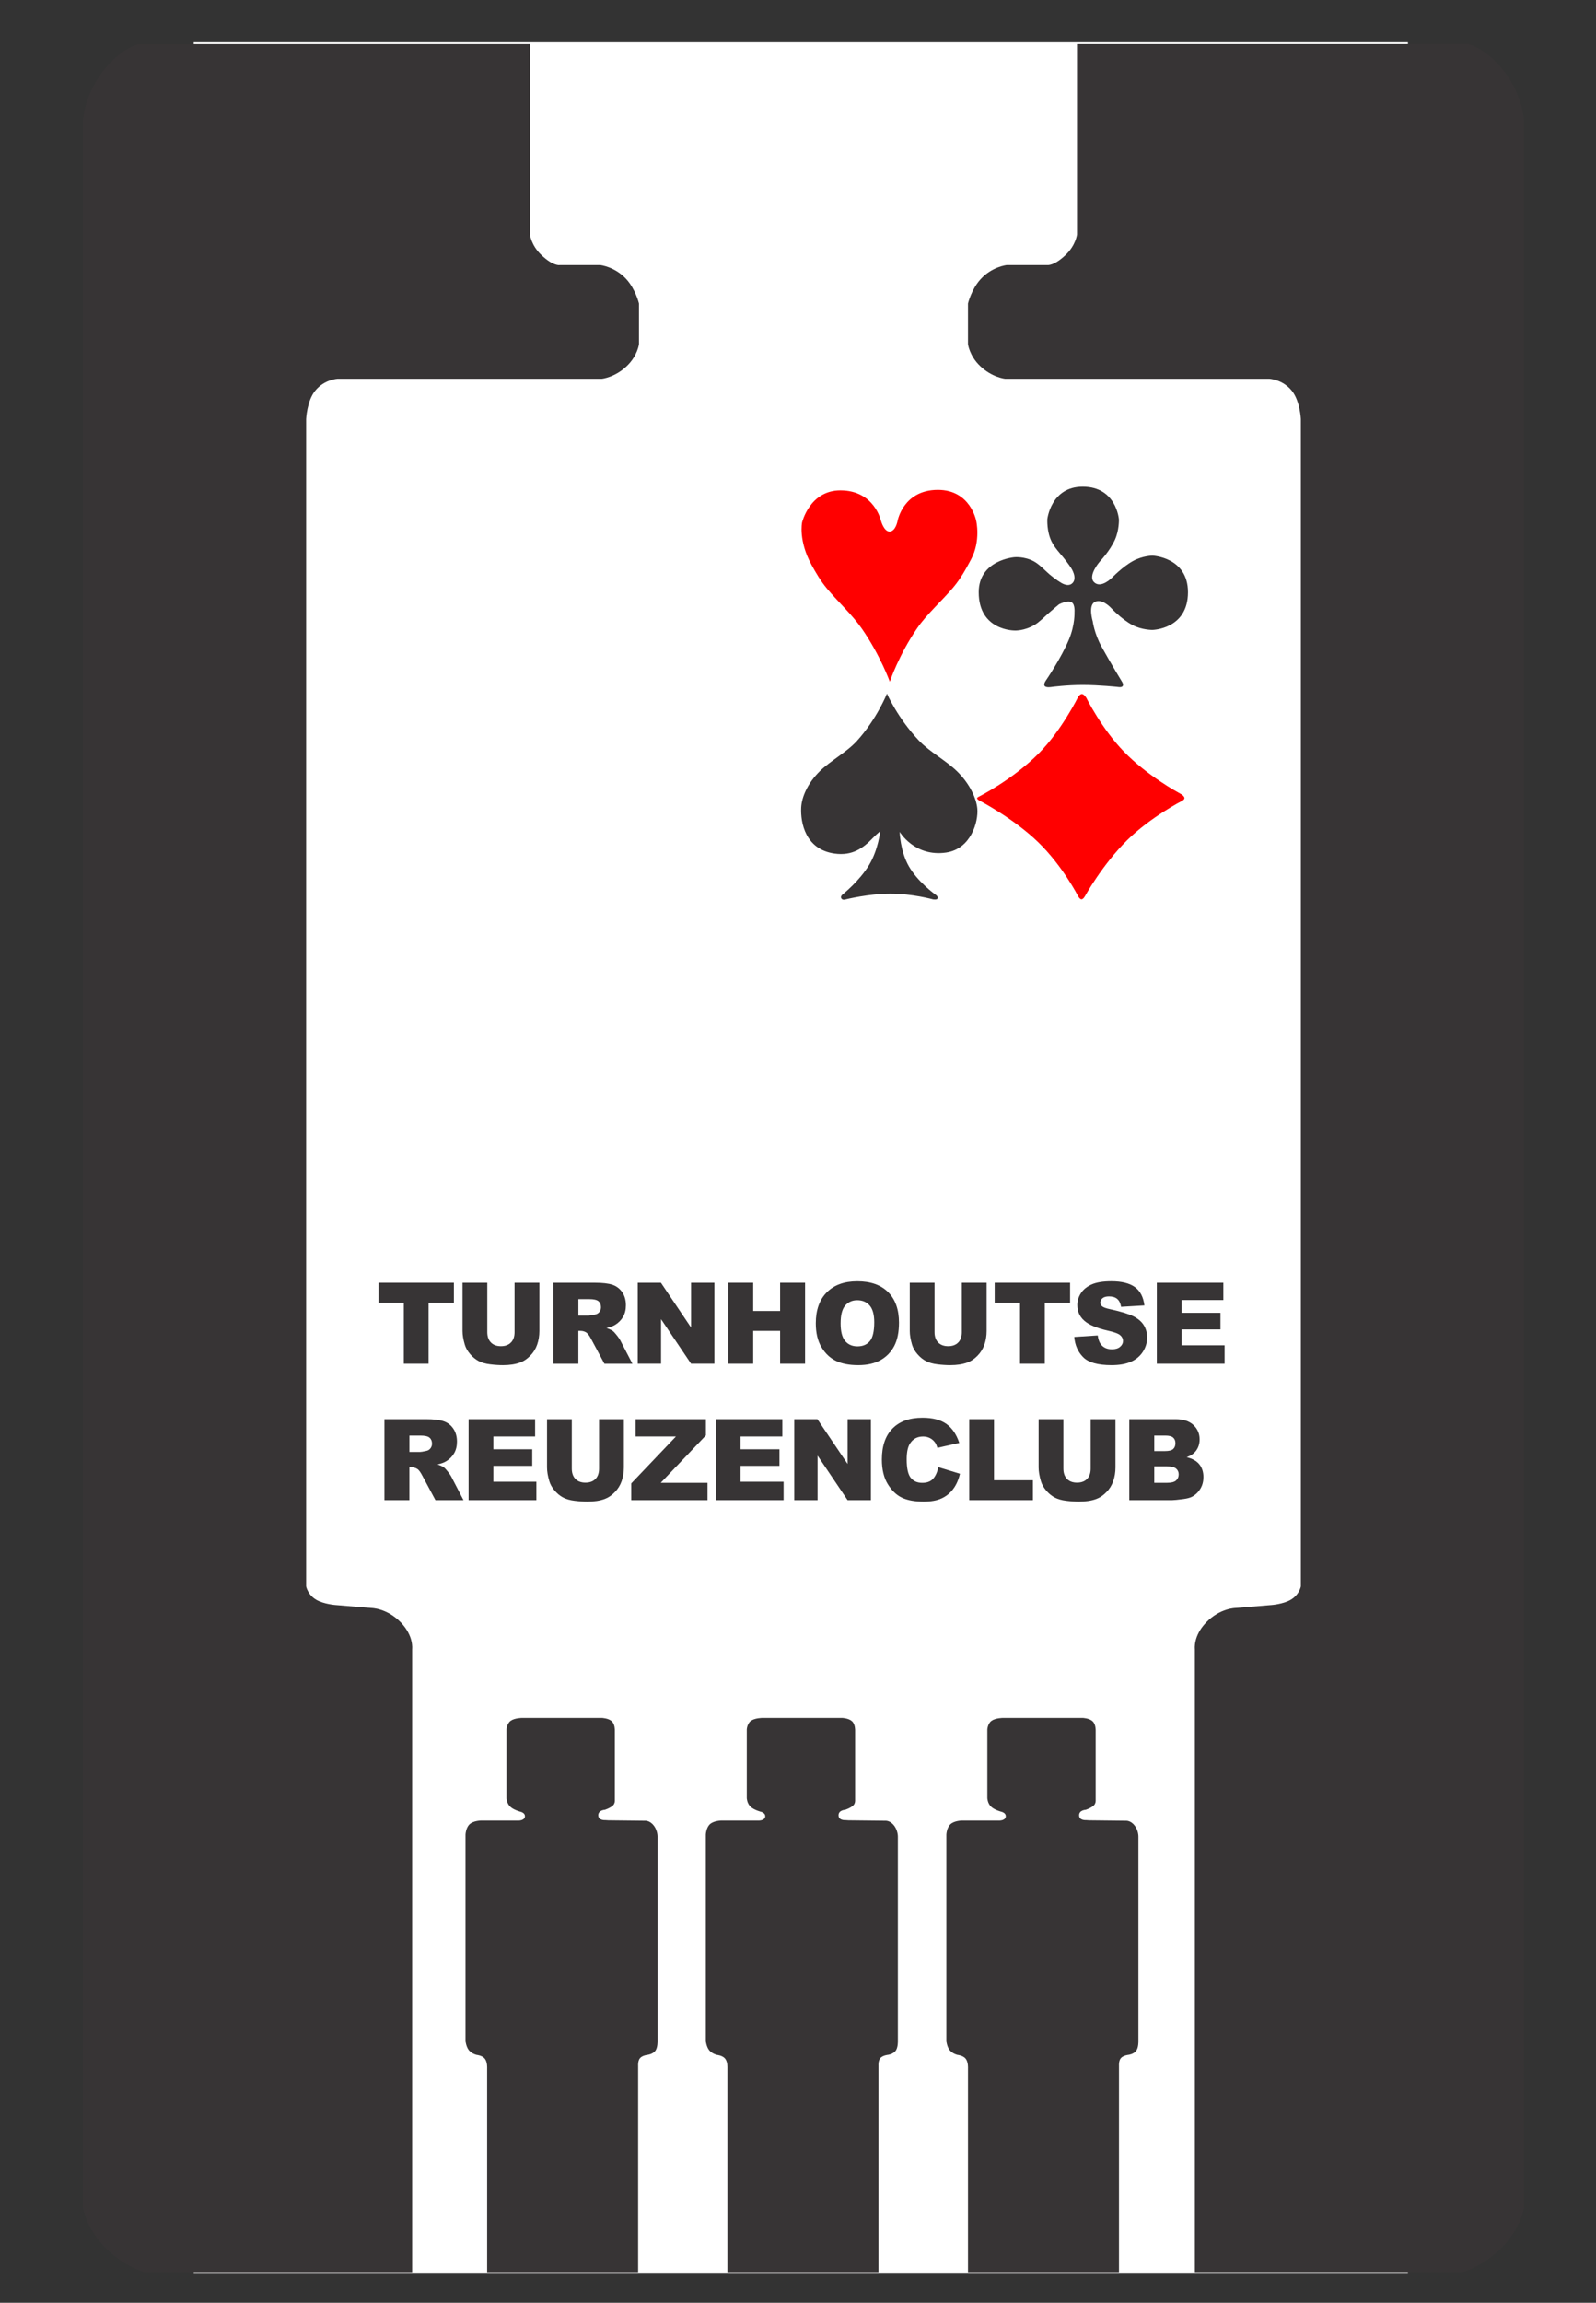 <?xml version="1.0" encoding="UTF-8"?>
<!DOCTYPE svg PUBLIC "-//W3C//DTD SVG 1.1//EN" "http://www.w3.org/Graphics/SVG/1.1/DTD/svg11.dtd">
<!-- Creator: CorelDRAW -->
<svg xmlns="http://www.w3.org/2000/svg" xml:space="preserve" width="64.5mm" height="93mm" style="shape-rendering:geometricPrecision; text-rendering:geometricPrecision; image-rendering:optimizeQuality; fill-rule:evenodd; clip-rule:evenodd"
viewBox="0 0 64.5 93"
 xmlns:xlink="http://www.w3.org/1999/xlink">
 <rect x="0" y="0" width="64.5" height="93" fill="#333333" stroke="none"/>
 <defs>
  <style type="text/css">
   <![CDATA[
    .str0 {stroke:white;stroke-width:0.2}
    .fil0 {fill:white}
    .fil1 {fill:#373435;fill-rule:nonzero}
    .fil2 {fill:red;fill-rule:nonzero}
   ]]>
  </style>
 </defs>
 <g id="Laag_x0020_1">
  <rect class="fil0 str0" x="-154.103" y="85.347" width="32.701" height="59.291"/>
 </g>
 <g id="Layer_x0020_1">
  <g id="_215776328">
   <rect id="_215777936" class="fil0 str0" x="7.929" y="1.809" width="48.87" height="89.879"/>
   <g>
    <path id="_214196984" class="fil1" d="M24.605 73.516l1.468 0.016c0,0 0.19,-0.015 0.351,0.198 0.156,0.206 0.149,0.442 0.149,0.442l0 8.259c0,0 0.009,0.254 -0.086,0.387 -0.104,0.144 -0.314,0.168 -0.314,0.168 0,0 -0.208,0.02 -0.306,0.131 -0.094,0.108 -0.078,0.307 -0.078,0.307l0 8.34 -6.102 0 0 -8.235c0,0 0.016,-0.25 -0.093,-0.387 -0.105,-0.134 -0.335,-0.155 -0.335,-0.155 0,0 -0.195,-0.045 -0.31,-0.188 -0.107,-0.133 -0.136,-0.363 -0.136,-0.363l0 -8.345c0,0 0.012,-0.282 0.17,-0.422 0.162,-0.144 0.469,-0.145 0.469,-0.145l1.521 0c0,0 0.227,-0.002 0.241,-0.162 0.013,-0.155 -0.182,-0.194 -0.182,-0.194 0,0 -0.275,-0.07 -0.416,-0.207 -0.141,-0.138 -0.147,-0.343 -0.147,-0.343l0 -2.771c0,0 0.011,-0.232 0.166,-0.347 0.16,-0.118 0.464,-0.119 0.464,-0.119l3.227 0c0,0 0.269,0.011 0.402,0.138 0.128,0.123 0.12,0.362 0.12,0.362l0 2.821c0,0 0.013,0.127 -0.075,0.212 -0.111,0.107 -0.329,0.177 -0.329,0.177 0,0 -0.275,0.011 -0.265,0.229 0.009,0.209 0.274,0.187 0.274,0.187l0.153 0.01z"/>
    <path id="_214197368" class="fil1" d="M22.614 10.705l1.642 0c0,0 0.591,0.062 1.052,0.565 0.378,0.411 0.515,0.986 0.515,0.986l0 1.641c0,0 -0.052,0.463 -0.486,0.881 -0.48,0.464 -1.007,0.519 -1.007,0.519l-10.675 0c0,0 -0.551,0.019 -0.927,0.495 -0.325,0.412 -0.356,1.131 -0.356,1.131l0 47.144c0,0 0.06,0.341 0.416,0.545 0.301,0.173 0.763,0.207 0.763,0.207l1.448 0.121c0,0 0.633,-0.001 1.198,0.583 0.528,0.545 0.459,1.073 0.459,1.073l0 25.168 -10.824 0c0,0 -0.832,-0.222 -1.612,-1.024 -0.735,-0.756 -0.867,-1.565 -0.867,-1.565l0 -84.263c0,0 0.015,-0.982 0.769,-1.985 0.74,-0.984 1.47,-1.145 1.47,-1.145l15.825 0 0 7.691c0,0 0.049,0.427 0.448,0.813 0.477,0.462 0.746,0.421 0.746,0.421z"/>
    <path id="_214197512" class="fil1" d="M42.325 20.976c0,0 0.138,-1.322 1.431,-1.322 1.365,0 1.463,1.322 1.463,1.322 0,0 0.016,0.433 -0.163,0.827 -0.207,0.456 -0.614,0.881 -0.614,0.881 0,0 -0.489,0.563 -0.23,0.825 0.278,0.281 0.728,-0.178 0.728,-0.178 0,0 0.423,-0.443 0.856,-0.679 0.38,-0.208 0.776,-0.213 0.776,-0.213 0,0 1.438,0.055 1.438,1.478 0,1.5 -1.438,1.523 -1.438,1.523 0,0 -0.43,0.003 -0.804,-0.196 -0.453,-0.241 -0.866,-0.691 -0.866,-0.691 0,0 -0.383,-0.421 -0.679,-0.229 -0.247,0.16 -0.062,0.77 -0.062,0.77 0,0 0.062,0.485 0.349,1.009 0.37,0.672 0.846,1.451 0.846,1.451 0,0 0.067,0.107 0.003,0.168 -0.049,0.047 -0.185,0.021 -0.185,0.021 0,0 -0.743,-0.081 -1.422,-0.081 -0.657,0 -1.251,0.081 -1.251,0.081 0,0 -0.221,0.041 -0.282,-0.039 -0.062,-0.081 0.061,-0.24 0.061,-0.24 0,0 0.605,-0.883 0.922,-1.643 0.245,-0.587 0.222,-1.096 0.222,-1.096 0,0 0.028,-0.326 -0.12,-0.403 -0.175,-0.092 -0.504,0.083 -0.504,0.083 0,0 -0.189,0.153 -0.433,0.368 -0.17,0.149 -0.363,0.35 -0.554,0.463 -0.429,0.254 -0.808,0.228 -0.808,0.228 0,0 -1.452,0.016 -1.452,-1.546 0,-1.312 1.452,-1.416 1.452,-1.416 0,0 0.401,-0.038 0.784,0.172 0.227,0.125 0.446,0.371 0.635,0.53 0.244,0.206 0.43,0.313 0.43,0.313 0,0 0.315,0.23 0.499,0.02 0.192,-0.218 -0.067,-0.6 -0.067,-0.6 0,0 -0.111,-0.173 -0.294,-0.4 -0.154,-0.192 -0.371,-0.417 -0.495,-0.67 -0.201,-0.41 -0.17,-0.892 -0.17,-0.892z"/>
    <path id="_214196960" class="fil1" d="M35.846 28.015c0,0 0.423,0.973 1.281,1.884 0.444,0.471 1.1,0.81 1.556,1.256 0.496,0.485 0.775,1.075 0.814,1.503 0.047,0.516 -0.249,1.627 -1.266,1.774 -1.27,0.182 -1.872,-0.836 -1.872,-0.836 0,0 0.016,0.766 0.37,1.388 0.367,0.643 1.073,1.144 1.073,1.144 0,0 0.125,0.075 0.09,0.16 -0.027,0.061 -0.184,0.035 -0.184,0.035 0,0 -0.835,-0.232 -1.721,-0.232 -0.88,0 -1.81,0.232 -1.81,0.232 0,0 -0.122,0.048 -0.176,-0.039 -0.052,-0.085 0.051,-0.16 0.051,-0.16 0,0 0.682,-0.538 1.078,-1.202 0.364,-0.611 0.443,-1.352 0.443,-1.352 0,0 -0.149,0.119 -0.302,0.278 -0.383,0.399 -0.82,0.726 -1.548,0.623 -1.177,-0.168 -1.374,-1.246 -1.345,-1.852 0.021,-0.425 0.256,-0.983 0.752,-1.472 0.426,-0.42 1.085,-0.765 1.502,-1.224 0.805,-0.886 1.212,-1.907 1.212,-1.907z"/>
    <path id="_214197296" class="fil2" d="M43.896 28.171c0,0 0.618,1.251 1.526,2.186 0.958,0.986 2.211,1.659 2.211,1.659l0.137 0.078c0,0 0.098,0.078 0.098,0.137 0,0.066 -0.098,0.114 -0.098,0.114 0,0 -1.257,0.644 -2.21,1.579 -1.008,0.99 -1.716,2.274 -1.716,2.274 0,0 -0.068,0.122 -0.136,0.122 -0.068,0 -0.135,-0.122 -0.135,-0.122 0,0 -0.628,-1.23 -1.616,-2.185 -1.016,-0.982 -2.393,-1.69 -2.393,-1.69 0,0 -0.076,-0.043 -0.076,-0.083 0,-0.035 0.076,-0.068 0.076,-0.068 0,0 1.351,-0.675 2.418,-1.748 0.927,-0.931 1.59,-2.279 1.59,-2.279 0,0 0.078,-0.122 0.157,-0.116 0.082,0.007 0.166,0.144 0.166,0.144z"/>
    <path id="_214197104" class="fil2" d="M35.605 21.037c0,0 0.116,0.429 0.343,0.429 0.25,0 0.326,-0.429 0.326,-0.429 0,0 0.227,-1.254 1.63,-1.254 1.323,0 1.548,1.254 1.548,1.254 0,0 0.194,0.806 -0.211,1.559 -0.197,0.366 -0.406,0.762 -0.724,1.137 -0.458,0.54 -1.055,1.064 -1.449,1.635 -0.744,1.077 -1.108,2.162 -1.108,2.162 0,0 -0.389,-1.074 -1.129,-2.14 -0.394,-0.567 -0.956,-1.077 -1.407,-1.615 -0.257,-0.306 -0.45,-0.64 -0.623,-0.954 -0.543,-0.985 -0.387,-1.719 -0.387,-1.719 0,0 0.304,-1.298 1.549,-1.298 1.381,-0 1.641,1.234 1.641,1.234z"/>
    <path id="_214197248" class="fil1" d="M34.317 73.516l1.468 0.016c0,0 0.19,-0.015 0.351,0.198 0.156,0.206 0.15,0.442 0.15,0.442l0 8.259c0,0 0.009,0.254 -0.087,0.387 -0.104,0.144 -0.314,0.168 -0.314,0.168 0,0 -0.208,0.02 -0.306,0.131 -0.094,0.108 -0.078,0.307 -0.078,0.307l0 8.34 -6.102 0 0 -8.235c0,0 0.016,-0.25 -0.093,-0.387 -0.106,-0.134 -0.336,-0.155 -0.336,-0.155 0,0 -0.195,-0.045 -0.31,-0.188 -0.107,-0.133 -0.136,-0.363 -0.136,-0.363l0 -8.345c0,0 0.012,-0.282 0.17,-0.422 0.162,-0.144 0.469,-0.145 0.469,-0.145l1.521 0c0,0 0.227,-0.002 0.241,-0.162 0.013,-0.155 -0.182,-0.194 -0.182,-0.194 0,0 -0.275,-0.07 -0.416,-0.207 -0.141,-0.138 -0.147,-0.343 -0.147,-0.343l0 -2.771c0,0 0.011,-0.232 0.166,-0.347 0.16,-0.118 0.464,-0.119 0.464,-0.119l3.227 0c0,0 0.269,0.011 0.401,0.138 0.128,0.123 0.12,0.362 0.12,0.362l0 2.821c0,0 0.013,0.127 -0.075,0.212 -0.111,0.107 -0.329,0.177 -0.329,0.177 0,0 -0.275,0.011 -0.266,0.229 0.009,0.209 0.274,0.187 0.274,0.187l0.153 0.01z"/>
    <path id="_214197056" class="fil1" d="M44.039 73.516l1.468 0.016c0,0 0.19,-0.015 0.351,0.198 0.156,0.206 0.149,0.442 0.149,0.442l0 8.259c0,0 0.009,0.254 -0.087,0.387 -0.104,0.144 -0.314,0.168 -0.314,0.168 0,0 -0.208,0.02 -0.306,0.131 -0.094,0.108 -0.078,0.307 -0.078,0.307l0 8.34 -6.102 0 0 -8.235c0,0 0.016,-0.25 -0.093,-0.387 -0.106,-0.134 -0.335,-0.155 -0.335,-0.155 0,0 -0.195,-0.045 -0.31,-0.188 -0.108,-0.133 -0.136,-0.363 -0.136,-0.363l0 -8.345c0,0 0.012,-0.282 0.17,-0.422 0.162,-0.144 0.469,-0.145 0.469,-0.145l1.521 0c0,0 0.228,-0.002 0.241,-0.162 0.013,-0.155 -0.182,-0.194 -0.182,-0.194 0,0 -0.275,-0.07 -0.416,-0.207 -0.141,-0.138 -0.147,-0.343 -0.147,-0.343l0 -2.771c0,0 0.011,-0.232 0.166,-0.347 0.16,-0.118 0.464,-0.119 0.464,-0.119l3.227 0c0,0 0.269,0.011 0.401,0.138 0.128,0.123 0.12,0.362 0.12,0.362l0 2.821c0,0 0.013,0.127 -0.075,0.212 -0.111,0.107 -0.329,0.177 -0.329,0.177 0,0 -0.275,0.011 -0.265,0.229 0.009,0.209 0.274,0.187 0.274,0.187l0.153 0.01z"/>
    <path id="_214196888" class="fil1" d="M42.329 10.705l-1.642 0c0,0 -0.591,0.062 -1.052,0.565 -0.378,0.411 -0.515,0.986 -0.515,0.986l0 1.641c0,0 0.052,0.463 0.486,0.881 0.48,0.464 1.007,0.519 1.007,0.519l10.675 0c0,0 0.551,0.019 0.928,0.495 0.325,0.412 0.356,1.131 0.356,1.131l0 47.144c0,0 -0.06,0.341 -0.416,0.545 -0.301,0.173 -0.763,0.207 -0.763,0.207l-1.448 0.12c0,0 -0.633,-0.001 -1.198,0.583 -0.528,0.545 -0.459,1.073 -0.459,1.073l0 25.167 10.824 0c0,0 0.832,-0.222 1.612,-1.024 0.734,-0.756 0.866,-1.565 0.866,-1.565l0 -84.263c0,0 -0.015,-0.982 -0.769,-1.985 -0.74,-0.984 -1.47,-1.145 -1.47,-1.145l-15.825 0 0 7.691c0,0 -0.049,0.427 -0.448,0.813 -0.477,0.462 -0.746,0.421 -0.746,0.421z"/>
    <polygon id="_214197176" class="fil1" points="15.296,51.804 18.343,51.804 18.343,52.614 17.32,52.614 17.32,55.075 16.319,55.075 16.319,52.614 15.296,52.614 "/>
    <path id="_214196696" class="fil1" d="M20.797 51.804l1.001 0 0 1.951c0,0.193 -0.03,0.376 -0.089,0.548 -0.06,0.172 -0.153,0.322 -0.281,0.451 -0.127,0.129 -0.261,0.219 -0.401,0.271 -0.195,0.073 -0.428,0.109 -0.701,0.109 -0.158,0 -0.33,-0.011 -0.516,-0.034 -0.186,-0.022 -0.342,-0.067 -0.468,-0.133 -0.125,-0.066 -0.24,-0.16 -0.344,-0.282 -0.104,-0.122 -0.175,-0.248 -0.213,-0.377 -0.062,-0.208 -0.093,-0.393 -0.093,-0.553l0 -1.951 1.001 0 0 1.995c0,0.178 0.049,0.318 0.146,0.418 0.098,0.1 0.233,0.15 0.406,0.15 0.172,0 0.306,-0.049 0.404,-0.148 0.098,-0.099 0.146,-0.239 0.146,-0.42l0 -1.995z"/>
    <path id="_214196024" class="fil1" d="M23.373 52.467l0.44 0c0.183,0 0.307,0.028 0.374,0.085 0.066,0.056 0.1,0.137 0.1,0.242 0,0.071 -0.021,0.134 -0.063,0.189 -0.042,0.055 -0.096,0.089 -0.163,0.102 -0.131,0.03 -0.22,0.045 -0.265,0.045l-0.422 0 0 -0.663zm0 2.608l0 -1.326 0.089 0c0.092,0 0.174,0.025 0.246,0.076 0.053,0.039 0.114,0.123 0.182,0.252l0.536 0.999 1.132 0 -0.49 -0.944c-0.024,-0.048 -0.07,-0.116 -0.14,-0.204 -0.07,-0.088 -0.123,-0.146 -0.16,-0.173 -0.054,-0.04 -0.141,-0.081 -0.26,-0.121 0.15,-0.034 0.267,-0.077 0.353,-0.13 0.135,-0.082 0.241,-0.189 0.318,-0.32 0.077,-0.132 0.116,-0.288 0.116,-0.47 0,-0.208 -0.05,-0.385 -0.151,-0.53 -0.101,-0.145 -0.233,-0.244 -0.397,-0.298 -0.164,-0.054 -0.401,-0.081 -0.711,-0.081l-1.672 0 0 3.271 1.008 0z"/>
    <polygon id="_214196456" class="fil1" points="25.773,51.804 26.709,51.804 27.928,53.613 27.928,51.804 28.871,51.804 28.871,55.075 27.928,55.075 26.715,53.276 26.715,55.075 25.773,55.075 "/>
    <polygon id="_214196480" class="fil1" points="29.438,51.804 30.439,51.804 30.439,52.946 31.527,52.946 31.527,51.804 32.536,51.804 32.536,55.075 31.527,55.075 31.527,53.749 30.439,53.749 30.439,55.075 29.438,55.075 "/>
    <path id="_214196288" class="fil1" d="M34.156 52.728c0.123,-0.144 0.285,-0.217 0.488,-0.217 0.211,0 0.379,0.071 0.502,0.213 0.123,0.142 0.185,0.368 0.185,0.676 0,0.366 -0.059,0.621 -0.177,0.762 -0.118,0.141 -0.285,0.212 -0.501,0.212 -0.21,0 -0.376,-0.072 -0.498,-0.217 -0.122,-0.144 -0.183,-0.382 -0.183,-0.713 0,-0.334 0.061,-0.573 0.184,-0.717zm-0.962 1.671c0.149,0.255 0.343,0.441 0.583,0.559 0.24,0.118 0.543,0.176 0.908,0.176 0.36,0 0.66,-0.068 0.902,-0.204 0.241,-0.136 0.425,-0.327 0.553,-0.572 0.128,-0.245 0.191,-0.559 0.191,-0.942 0,-0.527 -0.146,-0.938 -0.438,-1.231 -0.292,-0.293 -0.708,-0.439 -1.248,-0.439 -0.527,0 -0.938,0.149 -1.233,0.447 -0.295,0.298 -0.443,0.715 -0.443,1.25 0,0.383 0.074,0.702 0.224,0.957z"/>
    <path id="_214196048" class="fil1" d="M38.872 51.804l1.001 0 0 1.951c0,0.193 -0.03,0.376 -0.089,0.548 -0.06,0.172 -0.153,0.322 -0.281,0.451 -0.127,0.129 -0.261,0.219 -0.401,0.271 -0.195,0.073 -0.428,0.109 -0.701,0.109 -0.158,0 -0.33,-0.011 -0.516,-0.034 -0.186,-0.022 -0.342,-0.067 -0.468,-0.133 -0.125,-0.066 -0.24,-0.16 -0.344,-0.282 -0.104,-0.122 -0.175,-0.248 -0.213,-0.377 -0.062,-0.208 -0.093,-0.393 -0.093,-0.553l0 -1.951 1.001 0 0 1.995c0,0.178 0.049,0.318 0.146,0.418 0.098,0.1 0.233,0.15 0.406,0.15 0.172,0 0.306,-0.049 0.404,-0.148 0.098,-0.099 0.146,-0.239 0.146,-0.42l0 -1.995z"/>
    <polygon id="_214196648" class="fil1" points="40.199,51.804 43.246,51.804 43.246,52.614 42.223,52.614 42.223,55.075 41.222,55.075 41.222,52.614 40.199,52.614 "/>
    <path id="_214196552" class="fil1" d="M43.413 53.994l0.95 -0.061c0.021,0.158 0.063,0.277 0.127,0.36 0.104,0.134 0.253,0.2 0.446,0.2 0.144,0 0.255,-0.034 0.333,-0.102 0.078,-0.068 0.117,-0.146 0.117,-0.236 0,-0.085 -0.037,-0.161 -0.111,-0.228 -0.074,-0.067 -0.246,-0.13 -0.514,-0.19 -0.44,-0.1 -0.753,-0.233 -0.94,-0.398 -0.189,-0.166 -0.283,-0.377 -0.283,-0.633 0,-0.169 0.048,-0.328 0.145,-0.478 0.096,-0.15 0.242,-0.268 0.435,-0.354 0.194,-0.086 0.459,-0.129 0.797,-0.129 0.414,0 0.729,0.078 0.947,0.233 0.217,0.156 0.346,0.403 0.388,0.743l-0.943 0.056c-0.025,-0.147 -0.077,-0.253 -0.158,-0.32 -0.08,-0.067 -0.191,-0.1 -0.332,-0.1 -0.116,0 -0.204,0.025 -0.262,0.075 -0.059,0.05 -0.088,0.111 -0.088,0.182 0,0.052 0.024,0.099 0.072,0.141 0.047,0.043 0.159,0.084 0.336,0.121 0.438,0.096 0.752,0.192 0.941,0.289 0.19,0.098 0.327,0.219 0.414,0.363 0.086,0.144 0.13,0.306 0.13,0.485 0,0.21 -0.058,0.404 -0.173,0.581 -0.115,0.177 -0.276,0.312 -0.483,0.403 -0.207,0.091 -0.467,0.137 -0.782,0.137 -0.552,0 -0.934,-0.107 -1.147,-0.322 -0.213,-0.215 -0.333,-0.487 -0.361,-0.818z"/>
    <polygon id="_214196216" class="fil1" points="46.751,51.804 49.44,51.804 49.44,52.504 47.752,52.504 47.752,53.02 49.323,53.02 49.323,53.69 47.752,53.69 47.752,54.331 49.491,54.331 49.491,55.075 46.751,55.075 "/>
    <path id="_214196768" class="fil1" d="M16.545 57.977l0.44 0c0.183,0 0.307,0.028 0.374,0.085 0.066,0.056 0.1,0.137 0.1,0.242 0,0.071 -0.021,0.134 -0.063,0.189 -0.042,0.055 -0.096,0.089 -0.163,0.102 -0.131,0.03 -0.22,0.044 -0.265,0.044l-0.422 0 0 -0.663zm0 2.608l0 -1.326 0.089 0c0.092,0 0.173,0.025 0.246,0.076 0.053,0.039 0.114,0.123 0.182,0.252l0.536 0.998 1.133 0 -0.49 -0.944c-0.024,-0.048 -0.07,-0.116 -0.14,-0.204 -0.07,-0.088 -0.123,-0.146 -0.16,-0.173 -0.054,-0.04 -0.141,-0.081 -0.26,-0.121 0.149,-0.034 0.267,-0.077 0.353,-0.13 0.135,-0.082 0.241,-0.189 0.318,-0.32 0.077,-0.132 0.116,-0.288 0.116,-0.47 0,-0.208 -0.05,-0.385 -0.151,-0.53 -0.1,-0.145 -0.233,-0.244 -0.397,-0.298 -0.164,-0.054 -0.401,-0.08 -0.711,-0.08l-1.672 0 0 3.271 1.008 0z"/>
    <polygon id="_214195496" class="fil1" points="18.937,57.315 21.626,57.315 21.626,58.014 19.938,58.014 19.938,58.53 21.509,58.53 21.509,59.2 19.938,59.2 19.938,59.841 21.677,59.841 21.677,60.585 18.937,60.585 "/>
    <path id="_214195808" class="fil1" d="M24.212 57.315l1.001 0 0 1.951c0,0.193 -0.03,0.376 -0.089,0.548 -0.06,0.172 -0.153,0.322 -0.281,0.451 -0.127,0.129 -0.261,0.219 -0.401,0.271 -0.195,0.073 -0.428,0.109 -0.701,0.109 -0.158,0 -0.33,-0.011 -0.516,-0.034 -0.186,-0.022 -0.342,-0.067 -0.468,-0.133 -0.125,-0.066 -0.24,-0.16 -0.344,-0.282 -0.104,-0.122 -0.175,-0.248 -0.213,-0.377 -0.062,-0.208 -0.093,-0.393 -0.093,-0.553l0 -1.951 1.001 0 0 1.995c0,0.178 0.049,0.318 0.146,0.418 0.098,0.1 0.233,0.15 0.406,0.15 0.172,0 0.306,-0.049 0.404,-0.148 0.098,-0.099 0.146,-0.239 0.146,-0.42l0 -1.995z"/>
    <polygon id="_214195400" class="fil1" points="25.685,57.315 28.527,57.315 28.527,57.97 26.701,59.886 28.593,59.886 28.593,60.585 25.51,60.585 25.51,59.91 27.317,58.014 25.685,58.014 "/>
    <polygon id="_214195376" class="fil1" points="28.928,57.315 31.617,57.315 31.617,58.014 29.929,58.014 29.929,58.53 31.5,58.53 31.5,59.2 29.929,59.2 29.929,59.841 31.668,59.841 31.668,60.585 28.928,60.585 "/>
    <polygon id="_214195760" class="fil1" points="32.099,57.315 33.034,57.315 34.254,59.123 34.254,57.315 35.197,57.315 35.197,60.585 34.254,60.585 33.041,58.786 33.041,60.585 32.099,60.585 "/>
    <path id="_214195880" class="fil1" d="M37.919 59.252l0.877 0.267c-0.059,0.248 -0.152,0.456 -0.279,0.622 -0.127,0.167 -0.284,0.292 -0.473,0.377 -0.188,0.085 -0.428,0.127 -0.718,0.127 -0.353,0 -0.641,-0.052 -0.865,-0.155 -0.224,-0.103 -0.416,-0.286 -0.579,-0.546 -0.162,-0.261 -0.243,-0.594 -0.243,-1.001 0,-0.542 0.143,-0.959 0.429,-1.25 0.286,-0.291 0.69,-0.437 1.213,-0.437 0.409,0 0.731,0.084 0.965,0.25 0.234,0.167 0.408,0.423 0.522,0.768l-0.884 0.197c-0.031,-0.099 -0.064,-0.172 -0.098,-0.217 -0.056,-0.077 -0.126,-0.136 -0.207,-0.177 -0.082,-0.041 -0.173,-0.062 -0.274,-0.062 -0.229,0 -0.404,0.092 -0.525,0.277 -0.092,0.137 -0.138,0.352 -0.138,0.645 0,0.363 0.055,0.612 0.165,0.747 0.11,0.135 0.264,0.202 0.463,0.202 0.193,0 0.338,-0.054 0.437,-0.162 0.099,-0.108 0.17,-0.265 0.215,-0.471z"/>
    <polygon id="_214195736" class="fil1" points="39.171,57.315 40.172,57.315 40.172,59.782 41.743,59.782 41.743,60.585 39.171,60.585 "/>
    <path id="_214195928" class="fil1" d="M44.079 57.315l1.001 0 0 1.951c0,0.193 -0.03,0.376 -0.089,0.548 -0.06,0.172 -0.153,0.322 -0.281,0.451 -0.127,0.129 -0.261,0.219 -0.401,0.271 -0.195,0.073 -0.428,0.109 -0.701,0.109 -0.158,0 -0.33,-0.011 -0.516,-0.034 -0.186,-0.022 -0.342,-0.067 -0.468,-0.133 -0.125,-0.066 -0.24,-0.16 -0.344,-0.282 -0.104,-0.122 -0.175,-0.248 -0.213,-0.377 -0.062,-0.208 -0.093,-0.393 -0.093,-0.553l0 -1.951 1.001 0 0 1.995c0,0.178 0.049,0.318 0.146,0.418 0.098,0.1 0.233,0.15 0.406,0.15 0.172,0 0.306,-0.049 0.404,-0.148 0.098,-0.099 0.146,-0.239 0.146,-0.42l0 -1.995z"/>
    <path id="_214195904" class="fil1" d="M46.648 57.977l0.443 0c0.152,0 0.259,0.027 0.32,0.081 0.061,0.054 0.092,0.129 0.092,0.225 0,0.104 -0.031,0.183 -0.092,0.238 -0.061,0.055 -0.17,0.082 -0.327,0.082l-0.436 0 0 -0.626zm-1.008 2.608l1.729 0c0.074,0 0.223,-0.015 0.449,-0.044 0.17,-0.022 0.296,-0.058 0.38,-0.107 0.136,-0.079 0.242,-0.185 0.32,-0.321 0.078,-0.135 0.117,-0.287 0.117,-0.456 0,-0.208 -0.055,-0.38 -0.165,-0.517 -0.11,-0.137 -0.282,-0.234 -0.515,-0.29 0.153,-0.054 0.269,-0.127 0.348,-0.219 0.119,-0.139 0.178,-0.305 0.178,-0.499 0,-0.231 -0.084,-0.425 -0.251,-0.582 -0.167,-0.157 -0.407,-0.235 -0.719,-0.235l-1.873 0 0 3.271zm1.008 -1.363l0.511 0c0.176,0 0.299,0.029 0.37,0.088 0.07,0.059 0.106,0.137 0.106,0.233 0,0.104 -0.036,0.187 -0.107,0.249 -0.071,0.062 -0.193,0.093 -0.367,0.093l-0.513 0 0 -0.663z"/>
   </g>
  </g>
 </g>
</svg>
